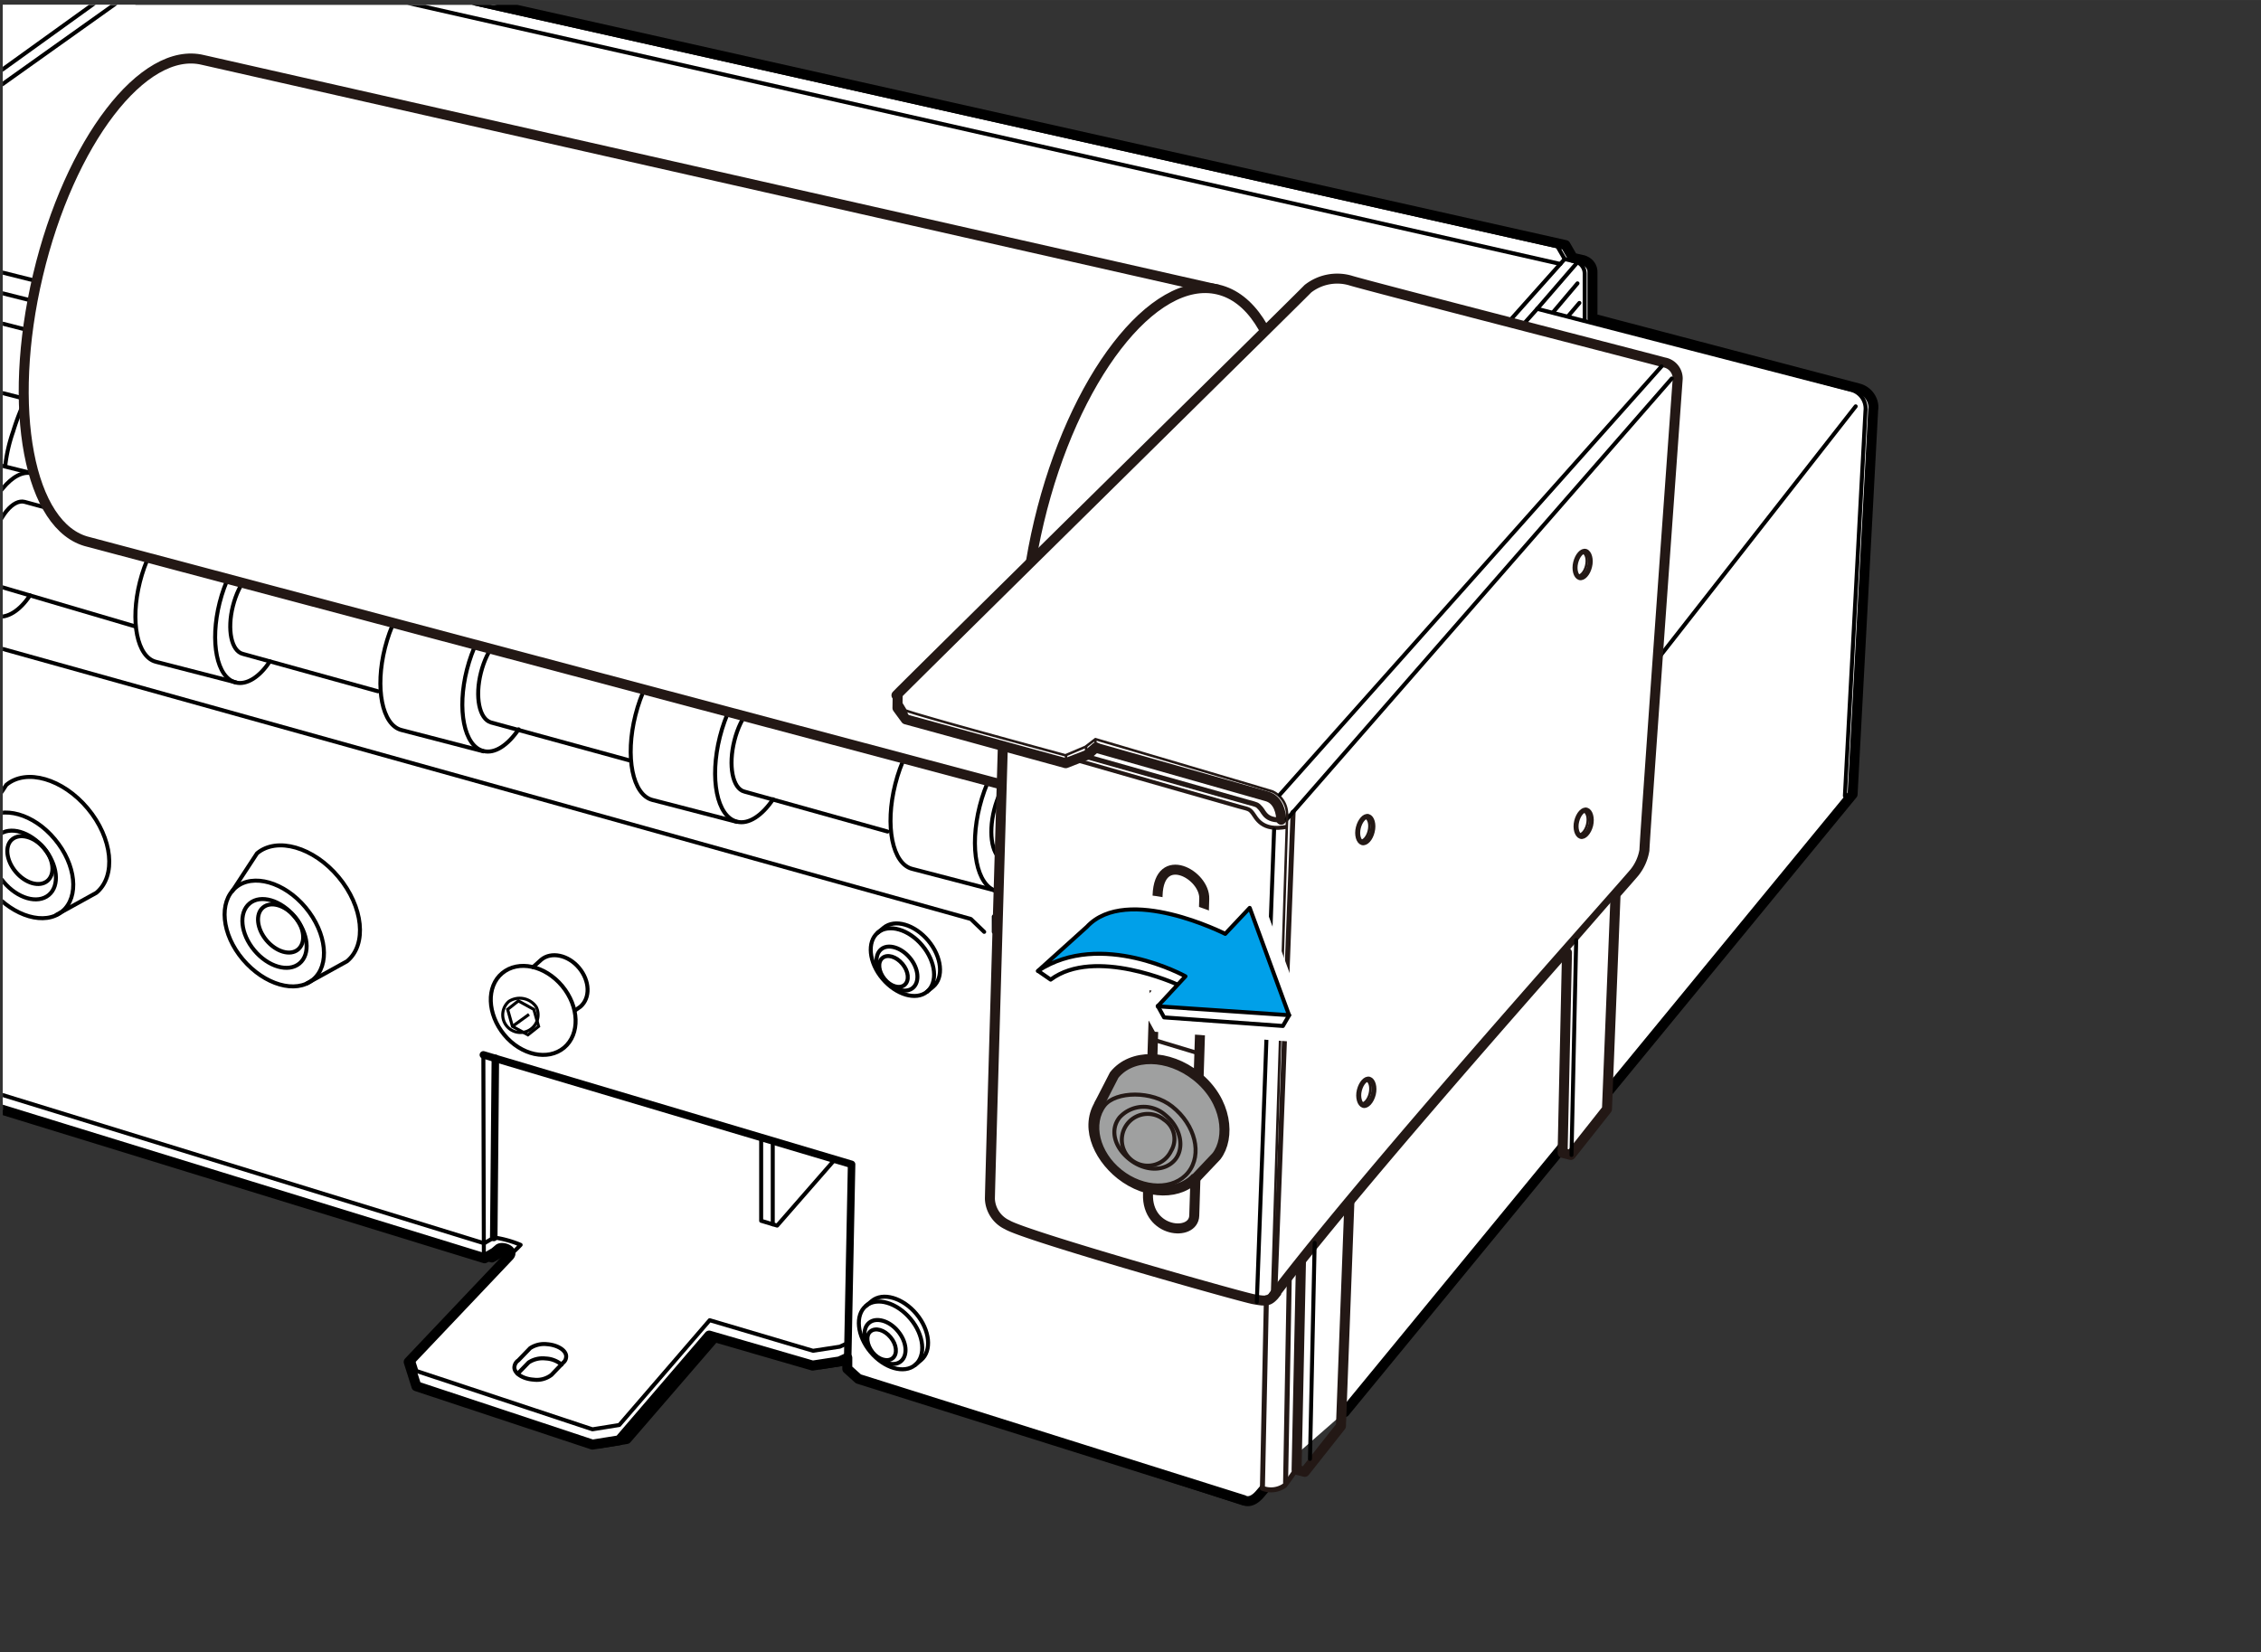 <svg xmlns="http://www.w3.org/2000/svg" xmlns:xlink="http://www.w3.org/1999/xlink" width="79.82mm" height="58.34mm" viewBox="0 0 226.26 165.37"><rect x="0" y="0" width="226.26" height="165.37" fill="#333333" stroke="none"/><defs><style>.cls-1,.cls-11,.cls-12,.cls-13,.cls-14,.cls-15,.cls-17,.cls-22,.cls-23,.cls-4,.cls-5,.cls-6,.cls-7{fill:none;}.cls-2{clip-path:url(#clip-path);}.cls-10,.cls-16,.cls-18,.cls-21,.cls-3,.cls-8,.cls-9{fill:#fff;}.cls-3,.cls-4,.cls-5,.cls-6,.cls-7{stroke:#000;}.cls-10,.cls-11,.cls-12,.cls-18,.cls-19,.cls-20,.cls-21,.cls-3,.cls-4,.cls-5,.cls-7{stroke-linecap:round;}.cls-10,.cls-11,.cls-12,.cls-18,.cls-19,.cls-20,.cls-21,.cls-22,.cls-3,.cls-4,.cls-5,.cls-7{stroke-linejoin:round;}.cls-14,.cls-20,.cls-4{stroke-width:0.4px;}.cls-5,.cls-6{stroke-width:0.3px;}.cls-13,.cls-14,.cls-15,.cls-16,.cls-17,.cls-6,.cls-8{stroke-miterlimit:10;}.cls-7{stroke-width:0.75px;}.cls-10,.cls-11,.cls-12,.cls-13,.cls-14,.cls-15,.cls-16,.cls-17,.cls-18,.cls-19,.cls-20,.cls-21,.cls-22,.cls-8{stroke:#231815;}.cls-10,.cls-13,.cls-16{stroke-width:0.5px;}.cls-11,.cls-17,.cls-18{stroke-width:0.25px;}.cls-19,.cls-20{fill:#9fa0a0;}.cls-23{stroke:#fff;stroke-width:3px;}.cls-24{fill:#00a0e9;}</style><clipPath id="clip-path"><rect class="cls-1" x="0.28" y="0.49" width="225.7" height="155.23"/></clipPath></defs><g id="レイヤー_2" data-name="レイヤー 2"><g class="cls-2"><path class="cls-3" d="M134.57,141.34,185.39,79.5,187.45,41a1.57,1.57,0,0,0,0-.53,2,2,0,0,0-1.49-1.6l-26.6-7V27.24a1.2,1.2,0,0,0-.71-1.11.82.82,0,0,0-.26-.1l-1-.23-.73-1.27L21.78-5.73,20.63-4.58l-.84-.48-.51-.3-1-.27-5.54,4-9-2.24L-66,44.57l-1,.7v1.25l-.88.48,5.09,43h1A2.31,2.31,0,0,0-60,92.31l17.37,5.38.68-.39,1,.21.32.07h0l.54.11.86-.49,1.39.49v1.73l8.33,2.63-9.34,7.73-.19.15.34,2.51,15.6,5.21,2.83-.43,11.49-10.58V108l58,17.86,1-.57.44-.39c.41-.23,1.55.2,1,.75L42,135.82l-.35.37.76,2.43,17.62,5.84,2.68-.43,9.05-10.48,10.34,3,2.68-.41h0l.8.74.39.37.72.67,37.77,12.26"/><path class="cls-3" d="M12-1.52,3-3.77-67.82,45.4v1.24l-.87.49,5.09,43h1a2.31,2.31,0,0,0,1.87,2.28l17.37,5.38.67-.39,1.87.39.86-.5,1.39.5v1.72l8.33,2.64-9.53,7.88.34,2.5,15.6,5.22,2.83-.43,11.49-10.58v1.34l58,17.86,1-.58.45-.38c.41-.24,1.54.2,1,.75L40.9,136.32l.77,2.43,17.62,5.84,2.68-.43,9-10.48,10.35,3,2.68-.41.79-.36v1.1l1.11,1,38.55,12.13s.7.51,1.66-.64l.42-.49"/><path class="cls-4" d="M29.49,91.75c1.38,1.65,1.6,3.75.48,4.68s-3.14.34-4.52-1.31-1.6-3.75-.48-4.69S28.11,90.09,29.49,91.75Z"/><path class="cls-4" d="M29.49,91.75c1,1.15,1.12,2.62.34,3.28s-2.2.24-3.17-.92-1.12-2.63-.34-3.28S28.52,90.59,29.49,91.75Z"/><path class="cls-4" d="M56.26,98.69c1.71,2.06,1.8,4.82.19,6.17s-4.31.76-6-1.3-1.81-4.82-.19-6.16S54.54,96.63,56.26,98.69Z"/><path class="cls-5" d="M53.67,100.8a1.77,1.77,0,1,1-2.73-.58A2,2,0,0,1,53.67,100.8Z"/><polygon class="cls-6" points="52.83 103.58 53.9 102.73 53.42 101.03 51.87 100.18 50.8 101.03 51.28 102.73 52.83 103.58"/><line class="cls-6" x1="51.28" y1="102.73" x2="52.94" y2="101.53"/><path class="cls-4" d="M53.34,96.8l.82-.74c1-.84,2.71-.48,3.79.82s1.14,3,.13,3.88l-.53.37"/><path class="cls-4" d="M30.58,90.83c2.13,2.56,2.46,5.79.74,7.22s-4.84.53-7-2-2.45-5.78-.73-7.22S28.45,88.28,30.58,90.83Z"/><path class="cls-4" d="M23.24,89.2l2.48-3.79c2-1.68,5.66-.62,8.15,2.36s2.88,6.77.86,8.44l-4,2.21"/><path class="cls-4" d="M89.86,133.24c.89,1.06,1,2.4.31,3s-2,.22-2.9-.84-1-2.41-.3-3S89,132.18,89.86,133.24Z"/><path class="cls-4" d="M89.12,133.85c.62.74.71,1.68.21,2.09s-1.41.16-2-.58-.72-1.69-.22-2.1S88.5,133.1,89.12,133.85Z"/><path class="cls-4" d="M86.65,130.71c1.1-.92,3.09-.34,4.46,1.29s1.57,3.7.47,4.62"/><path class="cls-4" d="M86.65,130.71c-1.1.92-.89,3,.47,4.62s3.36,2.21,4.46,1.29l.59-.49c1.1-.92.89-3-.47-4.62s-3.36-2.21-4.46-1.29Z"/><path class="cls-4" d="M91.05,95.87c.89,1.06,1,2.41.31,3s-2,.22-2.89-.84-1-2.4-.31-3S90.17,94.81,91.05,95.87Z"/><path class="cls-4" d="M90.31,96.48c.62.74.71,1.68.21,2.1s-1.4.15-2-.59-.72-1.68-.22-2.1S89.69,95.74,90.31,96.48Z"/><path class="cls-4" d="M87.84,93.35c1.1-.92,3.1-.34,4.46,1.29s1.57,3.7.47,4.62"/><path class="cls-4" d="M87.84,93.35c-1.1.91-.89,3,.47,4.61s3.36,2.21,4.46,1.3l.6-.49c1.1-.92.88-3-.48-4.62s-3.35-2.21-4.46-1.29Z"/><path class="cls-4" d="M4.4,84.89c1.38,1.66,1.6,3.76.48,4.69s-3.14.34-4.52-1.31-1.6-3.76-.48-4.69S3,83.24,4.4,84.89Z"/><path class="cls-4" d="M4.4,84.89c1,1.16,1.12,2.63.34,3.28s-2.2.25-3.17-.91S.45,84.63,1.23,84,3.43,83.74,4.4,84.89Z"/><path class="cls-4" d="M5.49,84c2.13,2.55,2.46,5.78.74,7.22s-4.84.53-7-2S-3.19,83.4-1.47,82,3.36,81.43,5.49,84Z"/><path class="cls-4" d="M-1.85,82.35.63,78.56c2-1.68,5.66-.62,8.15,2.36s2.88,6.76.86,8.44l-4,2.21"/><path class="cls-4" d="M55.19,137.61a2.41,2.41,0,0,1-1.79.48c-1.1-.07-2-.66-1.92-1.3a.89.89,0,0,1,.39-.63l1.18-1.22a2.55,2.55,0,0,1,1.69-.4c1.1.08,2,.66,1.91,1.31a.76.76,0,0,1-.28.53Z"/><path class="cls-4" d="M51.81,137.49l1.09-1.12a2.55,2.55,0,0,1,1.69-.4,2.69,2.69,0,0,1,1.6.61"/><polyline class="cls-4" points="41.27 135.96 41.67 137.22 59.29 143.06 61.97 142.63 71.02 132.14 81.36 135.2 84.04 134.79 84.83 134.43"/><path class="cls-4" d="M-9.55,105.24v1.34l58,17.86,1-.58h0a10.87,10.87,0,0,1,2.65.74,14.42,14.42,0,0,1-1.23,1.16"/><path class="cls-4" d="M-66.8,44.7l-1,1.94L-59,57.85l52,14.6,1.3-.75-.06-8.49L-3.14,61-6.3,53.87-48.89,42.34,17.56-5.51l1,.28,1.35.78L21-5.6,155.85,24.66l.73,1.27,1,.23a1.25,1.25,0,0,1,1,1.21V32"/><polyline class="cls-4" points="-4.43 63.64 97.15 91.98 98.49 93.27"/><line class="cls-4" x1="48.37" y1="105.57" x2="48.42" y2="125.97"/><polyline class="cls-7" points="84.83 135.96 85.22 116.54 48.37 105.58"/><line class="cls-7" x1="49.57" y1="105.93" x2="49.41" y2="123.86"/><polyline class="cls-4" points="76.17 113.84 76.17 122.19 77.77 122.67 83.56 116.04"/><line class="cls-4" x1="77.33" y1="122.54" x2="77.33" y2="114.19"/><line class="cls-4" x1="137.77" y1="101.87" x2="185.7" y2="40.67"/><path class="cls-4" d="M99.45,93.27V91.74l54.38-60.83L185.16,39a1.94,1.94,0,0,1,1.52,2.12l-2.06,38.54"/><polyline class="cls-4" points="156.58 25.93 125.43 60.85 125.43 62.68"/><line class="cls-4" x1="157.86" y1="26.25" x2="153.83" y2="30.91"/><line class="cls-4" x1="155.41" y1="31.26" x2="157.86" y2="28.36"/><line class="cls-4" x1="156.96" y1="31.6" x2="158.05" y2="30.32"/><line class="cls-4" x1="156.15" y1="26.42" x2="19.86" y2="-4.45"/><polyline class="cls-4" points="19.02 -4.94 -21.57 23.95 -22.48 26.06 -22.48 27.73"/><polyline class="cls-4" points="-18.17 23.45 -19.32 24.43 -19.32 27.4 124.24 64.01"/><line class="cls-4" x1="125.43" y1="60.85" x2="-19.32" y2="24.43"/><polyline class="cls-4" points="-17.64 22.8 125.78 58.71 130.47 53.63 131.68 53.84"/><path class="cls-4" d="M125,60.53s0-1.38.76-1.82a2.49,2.49,0,0,1,.83.81"/><line class="cls-4" x1="137.28" y1="47.57" x2="138.79" y2="47.74"/><line class="cls-4" x1="147.38" y1="36.27" x2="148.89" y2="36.43"/><polyline class="cls-4" points="120.26 62.99 120.26 64.79 102.28 85.33 102.28 88.76"/><line class="cls-4" x1="102.28" y1="85.32" x2="104.75" y2="85.8"/><line class="cls-4" x1="120.26" y1="64.79" x2="122.93" y2="65.48"/><path class="cls-4" d="M3.22,47.37-4,45.58c-2.53-.67-5.82,3.76-5.78,7.34"/><path class="cls-4" d="M13.54,62.7.33,58.81c-1.13-.29-1.56-2.44-1-4.81s2-4.06,3.13-3.77l13.42,3.65"/><path class="cls-4" d="M27.17,54l-8-2.07C17.32,51.47,15,54.29,14,58.24s-.28,7.53,1.61,8l8,2.06"/><path class="cls-4" d="M40.18,60.38l-13.74-3.5c-1.13-.29-2.53,1.4-3.13,3.77s-.16,4.52,1,4.8l13.51,3.74"/><path class="cls-4" d="M3,59.59C2,61.11.71,61.94-.39,61.67c-1.88-.48-2.6-4.06-1.6-8s3.33-6.77,5.21-6.29c1.13.28,1.84,1.68,2,3.6"/><path class="cls-4" d="M27,66.2c-1,1.54-2.31,2.39-3.41,2.11-1.89-.47-2.61-4.06-1.61-8s3.33-6.76,5.22-6.28c1.11.28,1.82,1.65,2,3.55"/><path class="cls-4" d="M52.1,60.48l-8.2-2.13c-1.94-.49-4.34,2.41-5.37,6.47s-.29,7.76,1.65,8.25l8.2,2.13"/><path class="cls-4" d="M65.51,67,51.36,63.42c-1.17-.29-2.61,1.45-3.23,3.89s-.17,4.65,1,5L63,76.11"/><path class="cls-4" d="M51.9,73c-1.09,1.59-2.38,2.46-3.52,2.17C46.44,74.71,45.7,71,46.73,67s3.43-7,5.37-6.47c1.15.29,1.88,1.7,2.07,3.66"/><path class="cls-4" d="M77.57,67.09,69.13,64.9c-2-.51-4.48,2.48-5.54,6.67s-.29,8,1.71,8.5l8.44,2.19"/><path class="cls-4" d="M91.38,73.85,76.81,70.13c-1.2-.31-2.69,1.49-3.32,4s-.18,4.8,1,5.1l14.33,4"/><path class="cls-4" d="M77.36,80c-1.11,1.64-2.45,2.54-3.62,2.24-2-.5-2.76-4.31-1.7-8.5s3.53-7.17,5.53-6.67c1.19.3,1.94,1.76,2.13,3.78"/><path class="cls-4" d="M63.87,49.18l-8.72-2.27c-2.06-.53-5,3.22-6.58,8.36a22.07,22.07,0,0,0-.86,4.06"/><path class="cls-4" d="M56.39,64.71a18.45,18.45,0,0,1,.89-7.16c1.58-5.14,4.52-8.89,6.59-8.37,1.22.31,1.86,2,1.85,4.49a11.45,11.45,0,0,1-.19,2.52"/><path class="cls-4" d="M62,65.07c-.22.33-.43.63-.64.9"/><path class="cls-4" d="M103.57,74l-8.44-2.2c-2-.5-4.48,2.49-5.54,6.68s-.29,8,1.71,8.49l8.44,2.2"/><path class="cls-4" d="M108.29,78.46l-5.49-1.41c-1.19-.3-2.68,1.49-3.31,4s-.18,4.79,1,5.09l1.77.49"/><path class="cls-4" d="M103.36,86.94c-1.11,1.64-2.45,2.54-3.62,2.25-2-.51-2.76-4.31-1.7-8.5s3.53-7.18,5.53-6.67c1.19.3,1.94,1.76,2.13,3.77"/><path class="cls-4" d="M74.61,58.66l-11.86-3c-2.89-.69-5.13,8.39-2.84,9l6.32,1.62"/><path class="cls-4" d="M39.37,43.28l-8.54-2.23c-2-.51-4.91,3.16-6.45,8.2a19.73,19.73,0,0,0-.84,3.82"/><path class="cls-4" d="M32.05,58.5a18.08,18.08,0,0,1,.87-7c1.54-5,4.43-8.71,6.45-8.2,1.2.31,1.83,2,1.82,4.4A11,11,0,0,1,41,50.15"/><path class="cls-4" d="M49.39,52.44,38.28,49.6c-2.83-.69-5,8.22-2.79,8.79L41,59.79"/><path class="cls-4" d="M16.31,37.23,7.77,35c-2-.51-4.92,3.16-6.46,8.2a15.66,15.66,0,0,0-.78,3.38"/><path class="cls-4" d="M8.94,52a16,16,0,0,1,.91-6.55c1.54-5,4.43-8.71,6.46-8.2,1.2.3,1.82,2,1.81,4.39a11.28,11.28,0,0,1-.18,2.47"/><path class="cls-4" d="M25.55,46.19,15.21,43.54c-2.83-.69-5,8.22-2.79,8.79l3.89,1.06"/><path class="cls-4" d="M2.44,39.9-7.91,37.25c-2.83-.68-5,8.22-2.78,8.79l3.41.93"/><path class="cls-4" d="M88.9,55.59l-8.71-2.28c-2.07-.52-5,3.22-6.59,8.37a22.33,22.33,0,0,0-.87,4.15"/><path class="cls-4" d="M81.45,71.31A18,18,0,0,1,82.31,64c1.58-5.14,4.53-8.88,6.59-8.36,1.23.31,1.86,2,1.85,4.49a11.71,11.71,0,0,1-.18,2.51"/><path class="cls-4" d="M87,71.48c-.26.39-.52.74-.77,1"/><path class="cls-4" d="M100.55,65.31,87.78,62c-2.89-.7-5.12,8.38-2.84,9l7.49,1.94"/><path class="cls-4" d="M114.65,62.35l-8.71-2.28c-2.06-.52-5,3.23-6.59,8.37a22.62,22.62,0,0,0-.88,4.26"/><path class="cls-4" d="M107.22,78.18a17.87,17.87,0,0,1,.85-7.47c1.57-5.14,4.52-8.88,6.58-8.36,1.23.31,1.87,2.05,1.85,4.49a11.71,11.71,0,0,1-.18,2.51"/><path class="cls-4" d="M115.74,69.35l-2.2-.56c-2.35-.57-4.27,5.32-3.68,7.87"/><line class="cls-4" x1="65.73" y1="52.95" x2="76.55" y2="55.59"/><polyline class="cls-4" points="50.53 45.21 48.9 46.86 48.9 48.44 50.1 49.13 51.33 49.44"/><line class="cls-4" x1="65.51" y1="51.56" x2="77.5" y2="54.48"/><polyline class="cls-4" points="48.9 47.11 50.1 47.8 52.23 48.32"/><path class="cls-8" d="M109.55,81,8.85,54.24C2.9,52.83.64,40.88,3.8,27.54S14.36,4.55,20.31,6l101.6,23"/><ellipse class="cls-8" cx="115.73" cy="55.01" rx="26.75" ry="12.08" transform="translate(35.48 154.91) rotate(-76.65)"/><path class="cls-9" d="M109.58,74.81l-.85.73-2.18.85L90.54,72l-.83-1.13,0-1.22h0c.74-.81,40.53-40,41.17-40.7a4.76,4.76,0,0,1,4.21-.83c1.59.5,30.75,8,31.42,8.2A1.65,1.65,0,0,1,167.89,38s-3.51,42.21-3.51,43.17-.1,5-.1,5c-1.61,1.94-26.74,30.28-36.82,43.51l.36-.45c-.77,1-.72,1.31-2.16,1.05s-23.16-6.41-24.91-7.49A3,3,0,0,1,99,120.24c0-.93,1.31-45.73,1.31-45.73"/><line class="cls-10" x1="127.59" y1="129" x2="129.4" y2="81.3"/><path class="cls-11" d="M128.79,81.63a2.5,2.5,0,0,0-1.47-2.42c-1.23-.38-17.7-5.23-17.7-5.23l-1,.77-2,.85c-1.08-.3-14.8-4-16-4.5l-.88-1.45"/><path class="cls-12" d="M128.21,82.05c0-.6-.23-2-1.42-2.34s-17.1-4.86-17.1-4.86"/><path class="cls-13" d="M108.53,75.67l16.33,4.62c.93.26.93.21,1.3.63s.53,1.39,2.6,1.09"/><path class="cls-14" d="M107.45,76s15.61,4.48,16.57,4.74,1,.22,1.34.65.88,1.88,3.43,1.36"/><path class="cls-15" d="M127.82,129.25c-.76,1-.94,1.05-2.36.79s-22.93-6.37-24.66-7.45A3,3,0,0,1,99.06,120c0-.93,1.3-45.48,1.3-45.48"/><line class="cls-4" x1="125.77" y1="130.31" x2="127.5" y2="83.04"/><path class="cls-16" d="M137.43,109.52c-.18.73-.65,1.22-1,1.12s-.58-.79-.4-1.51.64-1.22,1-1.11S137.6,108.8,137.43,109.52Z"/><path class="cls-17" d="M136.72,108.11c.36.09.52.7.36,1.35s-.58,1.09-.93,1"/><path class="cls-12" d="M89.71,69.59c.74-.81,40.53-40,41.17-40.69a4.76,4.76,0,0,1,4.21-.84c1.59.51,30.75,8,31.42,8.21a1.64,1.64,0,0,1,1.38,1.63s-3.33,46.23-3.33,47.19a4.82,4.82,0,0,1-1,2.24c-1.61,1.94-26,29.07-36.09,42.31"/><line class="cls-4" x1="166.27" y1="36.67" x2="128.08" y2="79.53"/><line class="cls-4" x1="167.3" y1="37.88" x2="128.76" y2="82.01"/><path class="cls-16" d="M137.32,83.23c-.17.73-.64,1.22-1,1.11s-.57-.78-.39-1.5.64-1.22,1-1.11S137.5,82.51,137.32,83.23Z"/><path class="cls-17" d="M136.62,81.82c.36.09.52.7.36,1.35s-.58,1.09-.93,1"/><path class="cls-16" d="M159.07,56.7c-.17.72-.64,1.22-1,1.11s-.57-.79-.39-1.51.64-1.22,1-1.11S159.25,56,159.07,56.7Z"/><path class="cls-17" d="M158.37,55.28c.36.1.52.7.36,1.35s-.58,1.09-.93,1"/><path class="cls-16" d="M159.18,82.6c-.18.72-.65,1.22-1,1.11s-.58-.78-.4-1.51.64-1.22,1-1.11S159.35,81.88,159.18,82.6Z"/><path class="cls-17" d="M158.47,81.18c.36.1.52.71.36,1.35s-.58,1.1-.93,1"/><line class="cls-18" x1="128.81" y1="81.5" x2="127.3" y2="129.47"/><polyline class="cls-12" points="109.68 74.81 108.83 75.54 106.65 76.39 90.64 72 89.81 70.87 89.83 69.65"/><line class="cls-18" x1="106.68" y1="75.65" x2="106.68" y2="76.33"/><line class="cls-18" x1="108.69" y1="74.75" x2="108.69" y2="75.39"/><line class="cls-18" x1="109.62" y1="74.18" x2="109.62" y2="74.82"/><line class="cls-18" x1="90.69" y1="71.17" x2="90.68" y2="71.81"/><path class="cls-8" d="M115.84,89.6l-.46,14.34-.5,15.59c-.12,3.86,4.56,4.28,4.63,2.14l1-31.71C120.6,87.55,116,85,115.84,89.6Z"/><line class="cls-14" x1="120.01" y1="105.45" x2="115.34" y2="104.04"/><line class="cls-17" x1="119.93" y1="107.58" x2="115.27" y2="106.17"/><path class="cls-19" d="M119.81,117.67c-1.62,2-5,2-7.68-.11-2.33-1.86-3.72-5.06-1.82-7.46,1.62-2,5.06-2,7.68.11S121.43,115.64,119.81,117.67Z"/><path class="cls-19" d="M110,110.52l1.5-2.92c1.74-2.17,5.42-2.12,8.24.12,3.1,2.47,3.39,6.18,2,8l-2,2.11"/><path class="cls-20" d="M118.91,117.34c-1.43,1.79-4.47,1.75-6.78-.09s-3-4.8-1.61-6.6c1.14-1.43,4.76-1.52,6.78.1C119.62,112.59,120.34,115.54,118.91,117.34Z"/><path class="cls-20" d="M117.61,116.05c-1,1.23-3,1.23-4.56,0s-2-3-1-4.22a3.26,3.26,0,0,1,4.57-.22C118.13,112.83,118.58,114.82,117.61,116.05Z"/><path class="cls-20" d="M117.19,115.2a2.59,2.59,0,1,1-.72-3.14A2.31,2.31,0,0,1,117.19,115.2Z"/><polyline class="cls-21" points="161.66 89.78 160.81 111.02 157.19 115.6 156.37 115.39 156.81 95.35"/><line class="cls-4" x1="157.73" y1="94.09" x2="157.26" y2="115.6"/><path class="cls-10" d="M129.63,147.19s-.74,1.09-1.09,1.51a2.37,2.37,0,0,1-2.21.26l.4-19.06"/><line class="cls-10" x1="129.02" y1="127.8" x2="128.65" y2="148.38"/><polyline class="cls-22" points="135.04 120.15 134.19 142.74 130.57 147.32 129.75 147.11 130.19 126.19"/><line class="cls-4" x1="131.56" y1="124.4" x2="131.09" y2="146.02"/></g></g><g id="レイヤー_1" data-name="レイヤー 1"><path class="cls-23" d="M103.88,97.18l1.26.87c4.42-3.3,12.66.48,12.66.48"/><polyline class="cls-23" points="115.86 100.69 116.49 101.83 128.38 102.69 129.01 101.61"/><path class="cls-23" d="M129,101.61l-3.94-10.74-2.45,2.6s-9.85-5-13.84-.71l-4.9,4.42c6.32-4.16,14.76.54,14.76.54l-2.78,3Z"/><path class="cls-4" d="M103.88,97.18l1.26.87c4.42-3.3,12.66.48,12.66.48"/><polyline class="cls-4" points="115.86 100.69 116.49 101.83 128.38 102.69 129.01 101.61"/><path class="cls-24" d="M129,101.61l-3.94-10.74-2.45,2.6s-9.85-5-13.84-.71l-4.9,4.42c6.32-4.16,14.76.54,14.76.54l-2.78,3Z"/><path class="cls-4" d="M129,101.61l-3.94-10.74-2.45,2.6s-9.85-5-13.84-.71l-4.9,4.42c6.32-4.16,14.76.54,14.76.54l-2.78,3Z"/></g></svg>